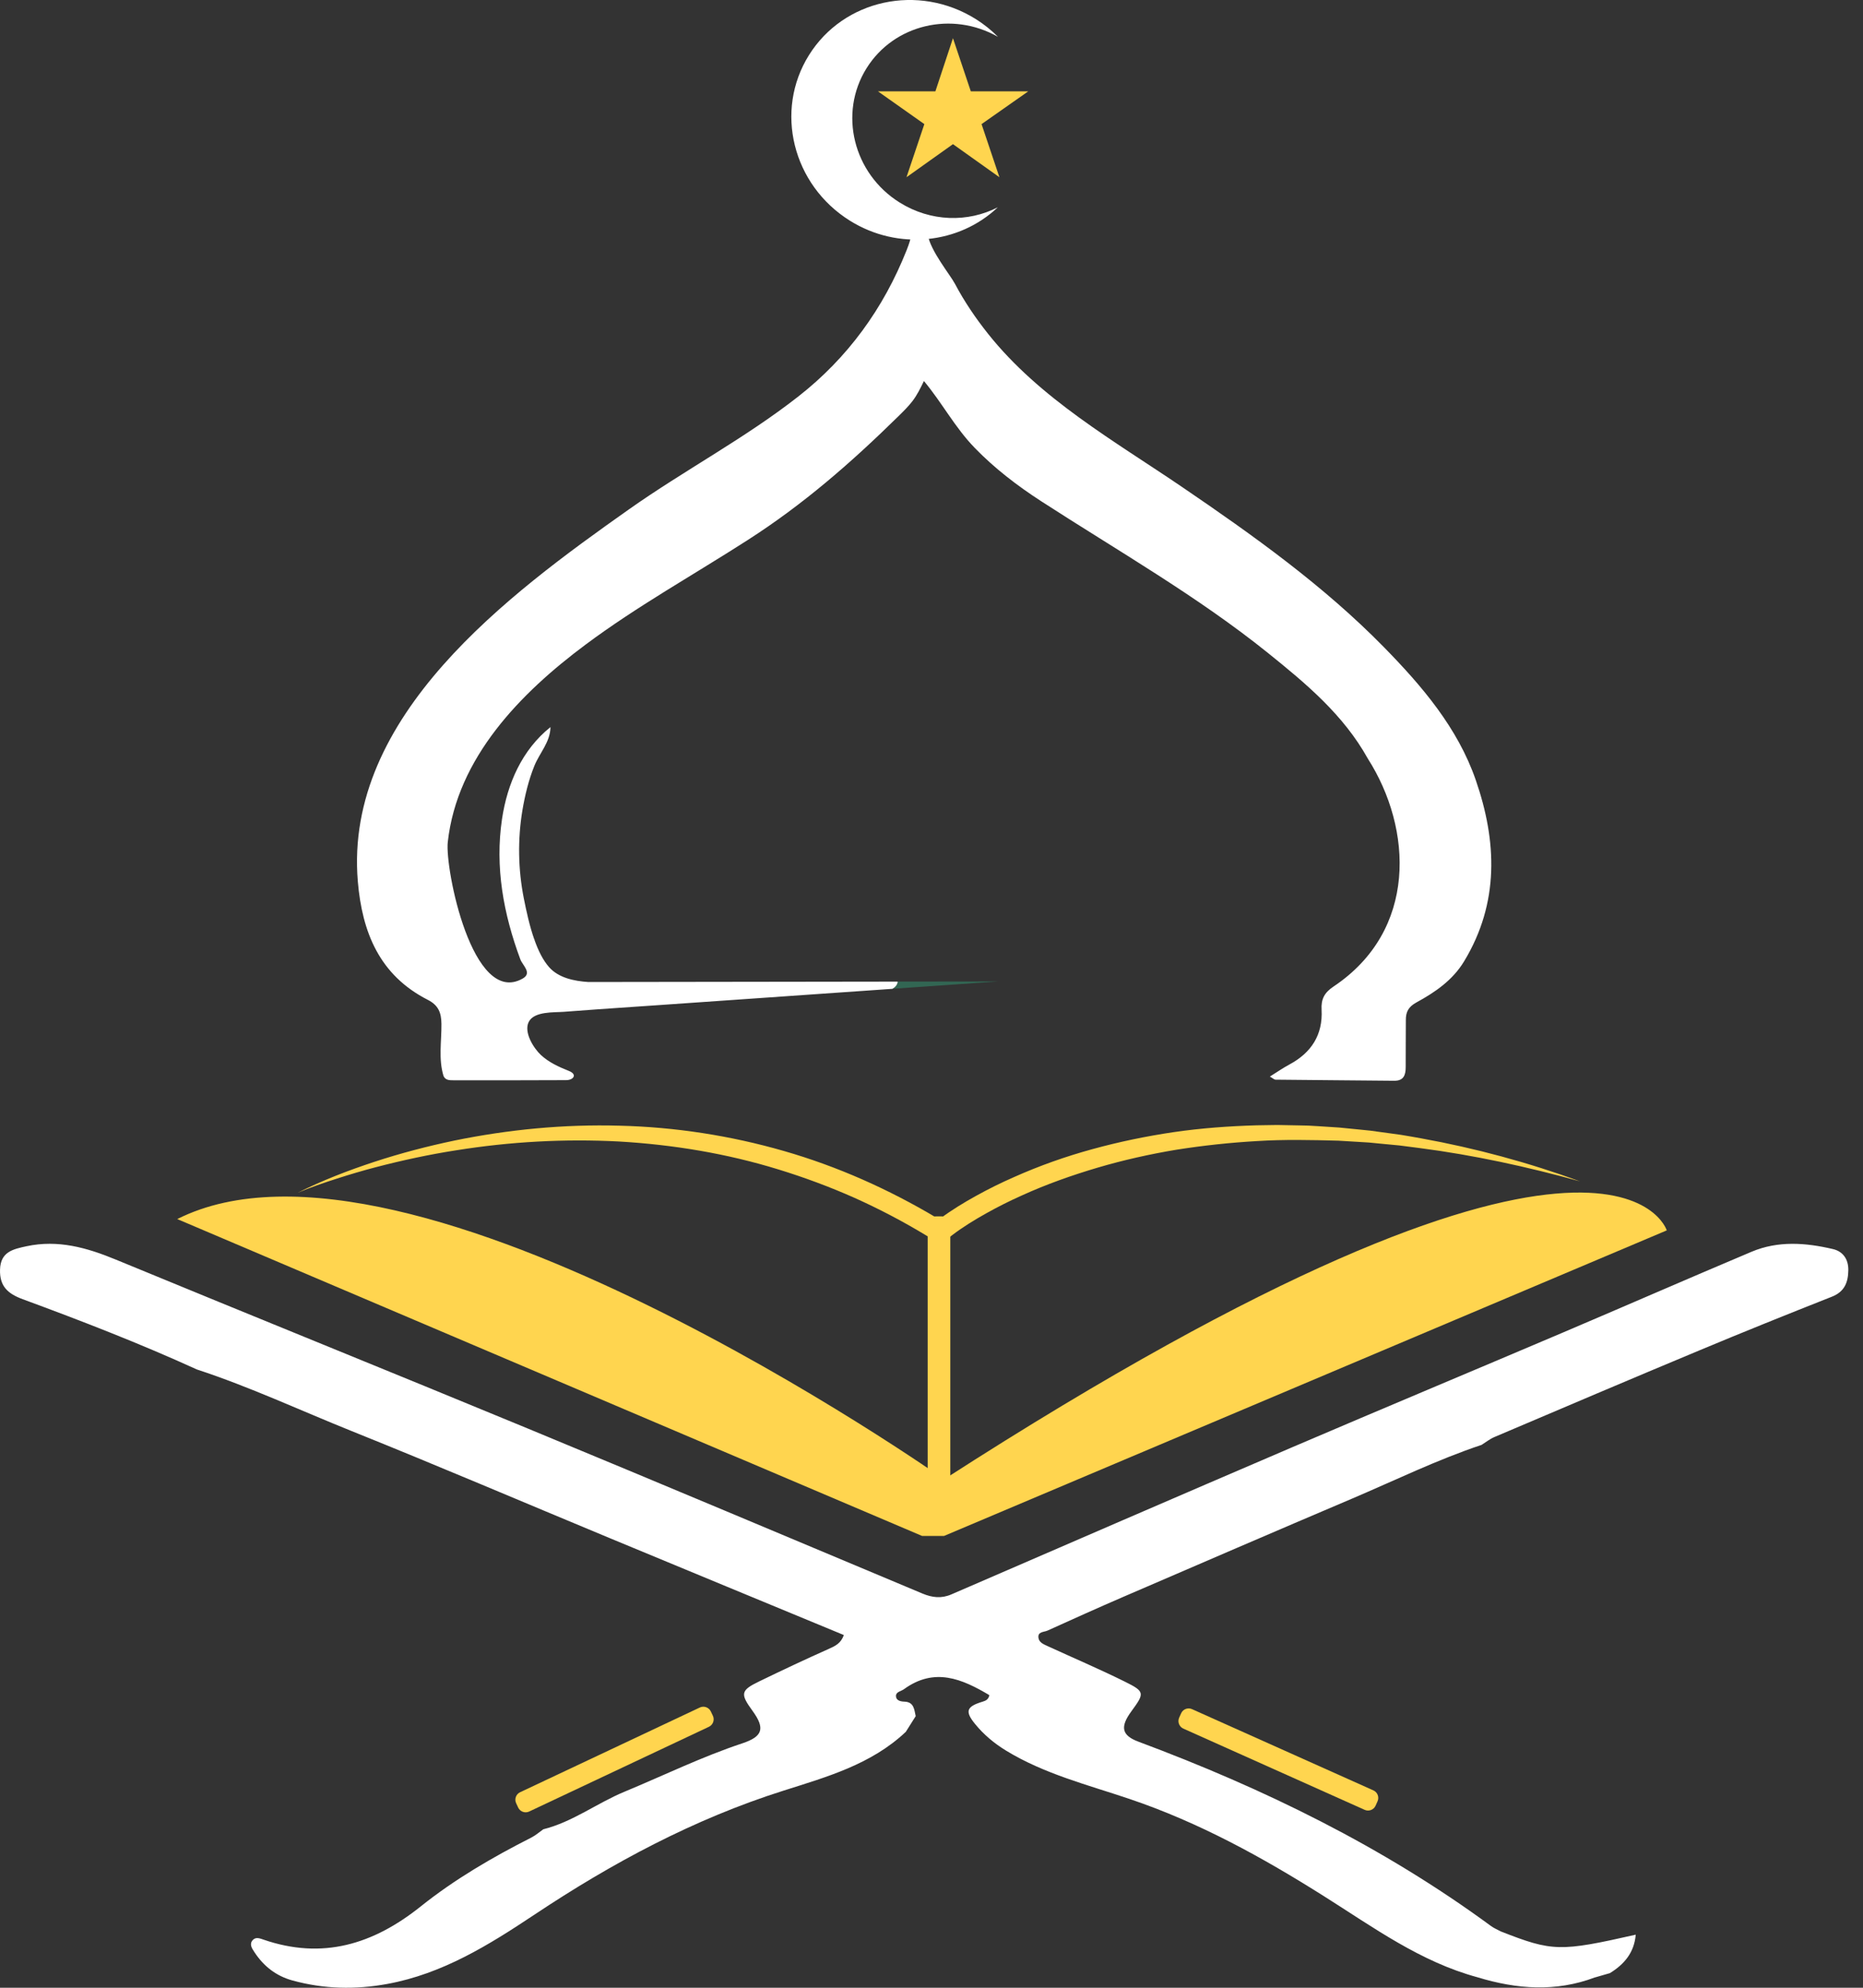 <svg width="75" height="80" viewBox="0 0 75 80" fill="none" xmlns="http://www.w3.org/2000/svg">
<rect x="0" y="0" width="75" height="80" fill="#333333" stroke="none"/>
<path d="M35.926 39.796L40.182 39.5L36.116 39.505C36.124 39.507 36.131 39.509 36.139 39.512C36.121 39.645 36.037 39.733 35.926 39.796Z" fill="#326653"/>
<path d="M58.943 38.687C58.48 39.454 57.772 39.935 57.021 40.345C56.696 40.524 56.594 40.728 56.596 41.056C56.597 41.687 56.587 42.32 56.59 42.952C56.59 43.272 56.505 43.5 56.128 43.497C54.537 43.481 52.945 43.471 51.354 43.453C51.295 43.453 51.235 43.39 51.122 43.328C51.411 43.148 51.651 42.981 51.906 42.844C52.791 42.37 53.259 41.648 53.204 40.637C53.18 40.21 53.318 39.949 53.684 39.705C57.062 37.452 56.877 33.367 55.062 30.526C54.086 28.771 52.58 27.514 51.052 26.285C48.204 23.992 44.966 22.148 41.902 20.164C40.947 19.544 40.038 18.848 39.243 18.029C38.441 17.204 37.917 16.197 37.195 15.335C37.058 15.616 36.922 15.9 36.729 16.149C36.562 16.366 36.366 16.557 36.172 16.748C34.263 18.622 32.354 20.29 30.096 21.738C27.921 23.135 25.653 24.395 23.576 25.942C20.96 27.889 18.401 30.494 18.026 33.895C17.909 34.948 19.013 40.532 21.041 39.384C21.437 39.16 21.041 38.861 20.947 38.609C20.268 36.781 19.921 34.897 20.21 32.961C20.425 31.533 21.012 30.183 22.16 29.263C22.155 29.864 21.721 30.303 21.51 30.828C21.282 31.395 21.134 32.004 21.032 32.606C20.836 33.78 20.856 34.991 21.088 36.158C21.184 36.636 21.313 37.258 21.515 37.825C21.528 37.818 21.541 37.812 21.554 37.804C21.542 37.813 21.53 37.822 21.518 37.831C21.668 38.255 21.859 38.648 22.108 38.927C22.483 39.351 23.099 39.485 23.687 39.523L25.037 39.521L36.117 39.506C36.125 39.509 36.132 39.51 36.14 39.513C36.121 39.645 36.036 39.735 35.925 39.797L26.351 40.464L25.469 40.524C25 40.556 24.532 40.588 24.065 40.621C23.61 40.655 23.154 40.687 22.7 40.722C22.304 40.752 21.505 40.696 21.287 41.126C21.073 41.543 21.486 42.193 21.779 42.463C22.097 42.758 22.5 42.941 22.904 43.102C23.257 43.243 23.087 43.471 22.79 43.472C21.273 43.48 19.758 43.479 18.243 43.477C18.091 43.477 17.935 43.476 17.856 43.307C17.645 42.615 17.779 41.906 17.771 41.206C17.766 40.749 17.645 40.455 17.22 40.239C15.28 39.249 14.579 37.528 14.405 35.474C13.844 28.8 20.493 23.909 25.311 20.506C27.549 18.925 29.987 17.644 32.146 15.951C34.127 14.4 35.564 12.42 36.495 10.078C36.603 9.806 36.669 9.601 36.683 9.443H37.348C37.462 10.107 38.248 11.05 38.449 11.431C38.821 12.135 39.276 12.804 39.772 13.428C41.86 16.053 44.864 17.747 47.6 19.608C50.454 21.55 53.285 23.569 55.709 26.042C57.242 27.605 58.683 29.291 59.41 31.392C60.262 33.852 60.368 36.333 58.943 38.687Z" fill="white"/>
<path fill-rule="evenodd" clip-rule="evenodd" d="M39.28 0.766C39.609 0.972 39.913 1.217 40.177 1.483C38.332 0.433 35.991 0.975 34.884 2.748C33.752 4.561 34.35 6.984 36.217 8.15C37.475 8.935 38.966 8.958 40.169 8.343C38.618 9.816 36.159 10.095 34.215 8.882C31.903 7.438 31.167 4.46 32.566 2.22C33.964 -0.021 36.968 -0.677 39.28 0.766Z" fill="white"/>
<path fill-rule="evenodd" clip-rule="evenodd" d="M38.364 1.537L39.082 3.675H41.397L39.515 4.995L40.234 7.133L38.364 5.802L36.493 7.133L37.212 4.995L35.342 3.675H37.657L38.364 1.537Z" fill="#FFD54F"/>
<path d="M73.791 50.271C72.694 50.013 71.581 49.929 70.513 50.379C67.964 51.455 65.428 52.563 62.882 53.646C59.268 55.183 55.644 56.696 52.033 58.242C47.451 60.205 42.877 62.188 38.302 64.168C37.898 64.344 37.526 64.298 37.134 64.134C31.837 61.914 26.544 59.683 21.236 57.488C15.719 55.207 10.181 52.972 4.662 50.694C3.496 50.213 2.336 49.885 1.067 50.157C0.526 50.274 0.021 50.378 0.001 51.099C-0.018 51.767 0.311 52.066 0.918 52.29C3.281 53.16 5.63 54.07 7.923 55.115C10.051 55.813 12.081 56.761 14.155 57.595C17.635 58.993 21.085 60.467 24.549 61.905C27.684 63.206 30.822 64.502 33.969 65.804C33.857 66.14 33.621 66.248 33.356 66.366C32.414 66.785 31.482 67.225 30.554 67.675C29.817 68.032 29.795 68.17 30.292 68.852C30.81 69.562 30.709 69.889 29.884 70.163C28.257 70.703 26.717 71.457 25.137 72.112C24.028 72.572 23.056 73.325 21.873 73.622C21.71 73.736 21.558 73.872 21.382 73.96C19.82 74.752 18.302 75.636 16.94 76.725C15.023 78.257 12.982 78.881 10.602 78.061C10.46 78.012 10.296 77.948 10.176 78.08C10.024 78.247 10.145 78.418 10.238 78.56C10.609 79.129 11.109 79.525 11.777 79.708C13.043 80.055 14.308 80.082 15.601 79.845C17.82 79.437 19.68 78.279 21.504 77.066C24.642 74.976 27.93 73.212 31.54 72.068C33.286 71.514 35.075 71.013 36.465 69.701C36.598 69.49 36.731 69.28 36.864 69.069C36.803 68.803 36.799 68.498 36.406 68.485C36.255 68.48 36.07 68.44 36.069 68.258C36.068 68.087 36.275 68.069 36.393 67.983C37.618 67.094 38.728 67.567 39.829 68.224C39.793 68.403 39.681 68.448 39.558 68.486C38.907 68.683 38.836 68.872 39.253 69.383C39.605 69.815 40.027 70.167 40.508 70.46C42.047 71.398 43.789 71.833 45.465 72.399C48.275 73.346 50.828 74.755 53.315 76.325C55.287 77.569 57.185 78.959 59.486 79.58C61.062 80.061 62.638 80.178 64.214 79.582C64.214 79.582 64.214 79.582 64.215 79.582L64.217 79.583C64.415 79.526 64.612 79.469 64.81 79.412C65.386 79.058 65.788 78.591 65.851 77.864C62.795 78.555 62.499 78.548 60.42 77.734C60.287 77.662 60.144 77.604 60.023 77.515C55.671 74.318 50.872 71.978 45.832 70.097C45.154 69.844 45.085 69.505 45.544 68.878C46.086 68.137 46.095 68.082 45.273 67.675C44.258 67.173 43.216 66.728 42.187 66.256C42.027 66.182 41.834 66.111 41.806 65.919C41.769 65.663 42.026 65.691 42.169 65.626C43.177 65.171 44.185 64.715 45.2 64.277C48.274 62.951 51.347 61.625 54.427 60.316C56.16 59.579 57.855 58.749 59.646 58.151C59.816 58.045 59.976 57.915 60.159 57.837C62.913 56.666 65.667 55.493 68.43 54.341C70.194 53.604 71.968 52.89 73.747 52.188C74.261 51.985 74.402 51.608 74.409 51.118C74.415 50.68 74.194 50.365 73.791 50.271Z" fill="white"/>
<path d="M38.008 61.815L67.1 49.519C67.1 49.519 64.873 42.232 38.008 59.538C38.008 59.538 16.486 44.357 7.136 49.063L37.118 61.815H38.008Z" fill="#FFD54F"/>
<path d="M38.257 49.367H37.346V59.994H38.257V49.367Z" fill="#FFD54F"/>
<path d="M11.993 48.001C12.982 47.504 14.02 47.106 15.073 46.759C16.127 46.413 17.203 46.132 18.292 45.904C20.47 45.458 22.704 45.243 24.939 45.305C27.173 45.359 29.405 45.703 31.56 46.324C33.717 46.943 35.783 47.867 37.709 49.015L37.497 48.956C37.699 48.953 37.901 48.955 38.104 48.956L37.848 49.046C38.096 48.857 38.324 48.709 38.567 48.555C38.809 48.405 39.052 48.261 39.3 48.126C39.793 47.853 40.298 47.603 40.812 47.378C41.837 46.92 42.896 46.545 43.975 46.25C45.054 45.953 46.15 45.727 47.254 45.564C48.359 45.403 49.473 45.323 50.585 45.29L51.419 45.277L52.254 45.293L52.67 45.302L53.086 45.326L53.918 45.38L54.746 45.462L55.16 45.504L55.572 45.56L56.396 45.673C56.67 45.717 56.943 45.766 57.215 45.815C59.395 46.209 61.536 46.788 63.608 47.546C61.483 46.957 59.329 46.488 57.154 46.206L56.339 46.101L55.522 46.023L55.113 45.983L54.703 45.958L53.885 45.909C52.792 45.879 51.699 45.855 50.61 45.924C49.522 45.986 48.438 46.102 47.363 46.272C46.29 46.45 45.228 46.688 44.188 46.994C43.148 47.302 42.124 47.664 41.14 48.112C40.647 48.332 40.164 48.574 39.695 48.837C39.46 48.967 39.23 49.105 39.003 49.247C38.782 49.389 38.55 49.544 38.36 49.69L38.245 49.778L38.104 49.779C37.902 49.781 37.699 49.782 37.497 49.78L37.38 49.779L37.284 49.721C36.353 49.158 35.388 48.652 34.396 48.207C33.401 47.766 32.38 47.386 31.34 47.067C29.259 46.425 27.093 46.067 24.913 45.941C22.731 45.827 20.532 45.948 18.363 46.296C17.278 46.464 16.202 46.697 15.136 46.974C14.604 47.114 14.075 47.269 13.55 47.439C13.025 47.607 12.503 47.788 11.993 48.001Z" fill="#FFD54F"/>
<path d="M54.939 72.84L47.637 69.57C47.471 69.495 47.396 69.298 47.47 69.131L47.55 68.954C47.624 68.787 47.822 68.712 47.988 68.787L55.29 72.057C55.456 72.131 55.532 72.329 55.457 72.495L55.378 72.673C55.303 72.839 55.106 72.914 54.939 72.84Z" fill="#FFD54F"/>
<path d="M28.54 69.497L21.303 72.908C21.138 72.986 20.939 72.914 20.861 72.749L20.779 72.573C20.701 72.408 20.772 72.21 20.937 72.132L28.174 68.721C28.339 68.643 28.538 68.715 28.616 68.879L28.699 69.055C28.777 69.221 28.705 69.419 28.54 69.497Z" fill="#FFD54F"/>
</svg>
